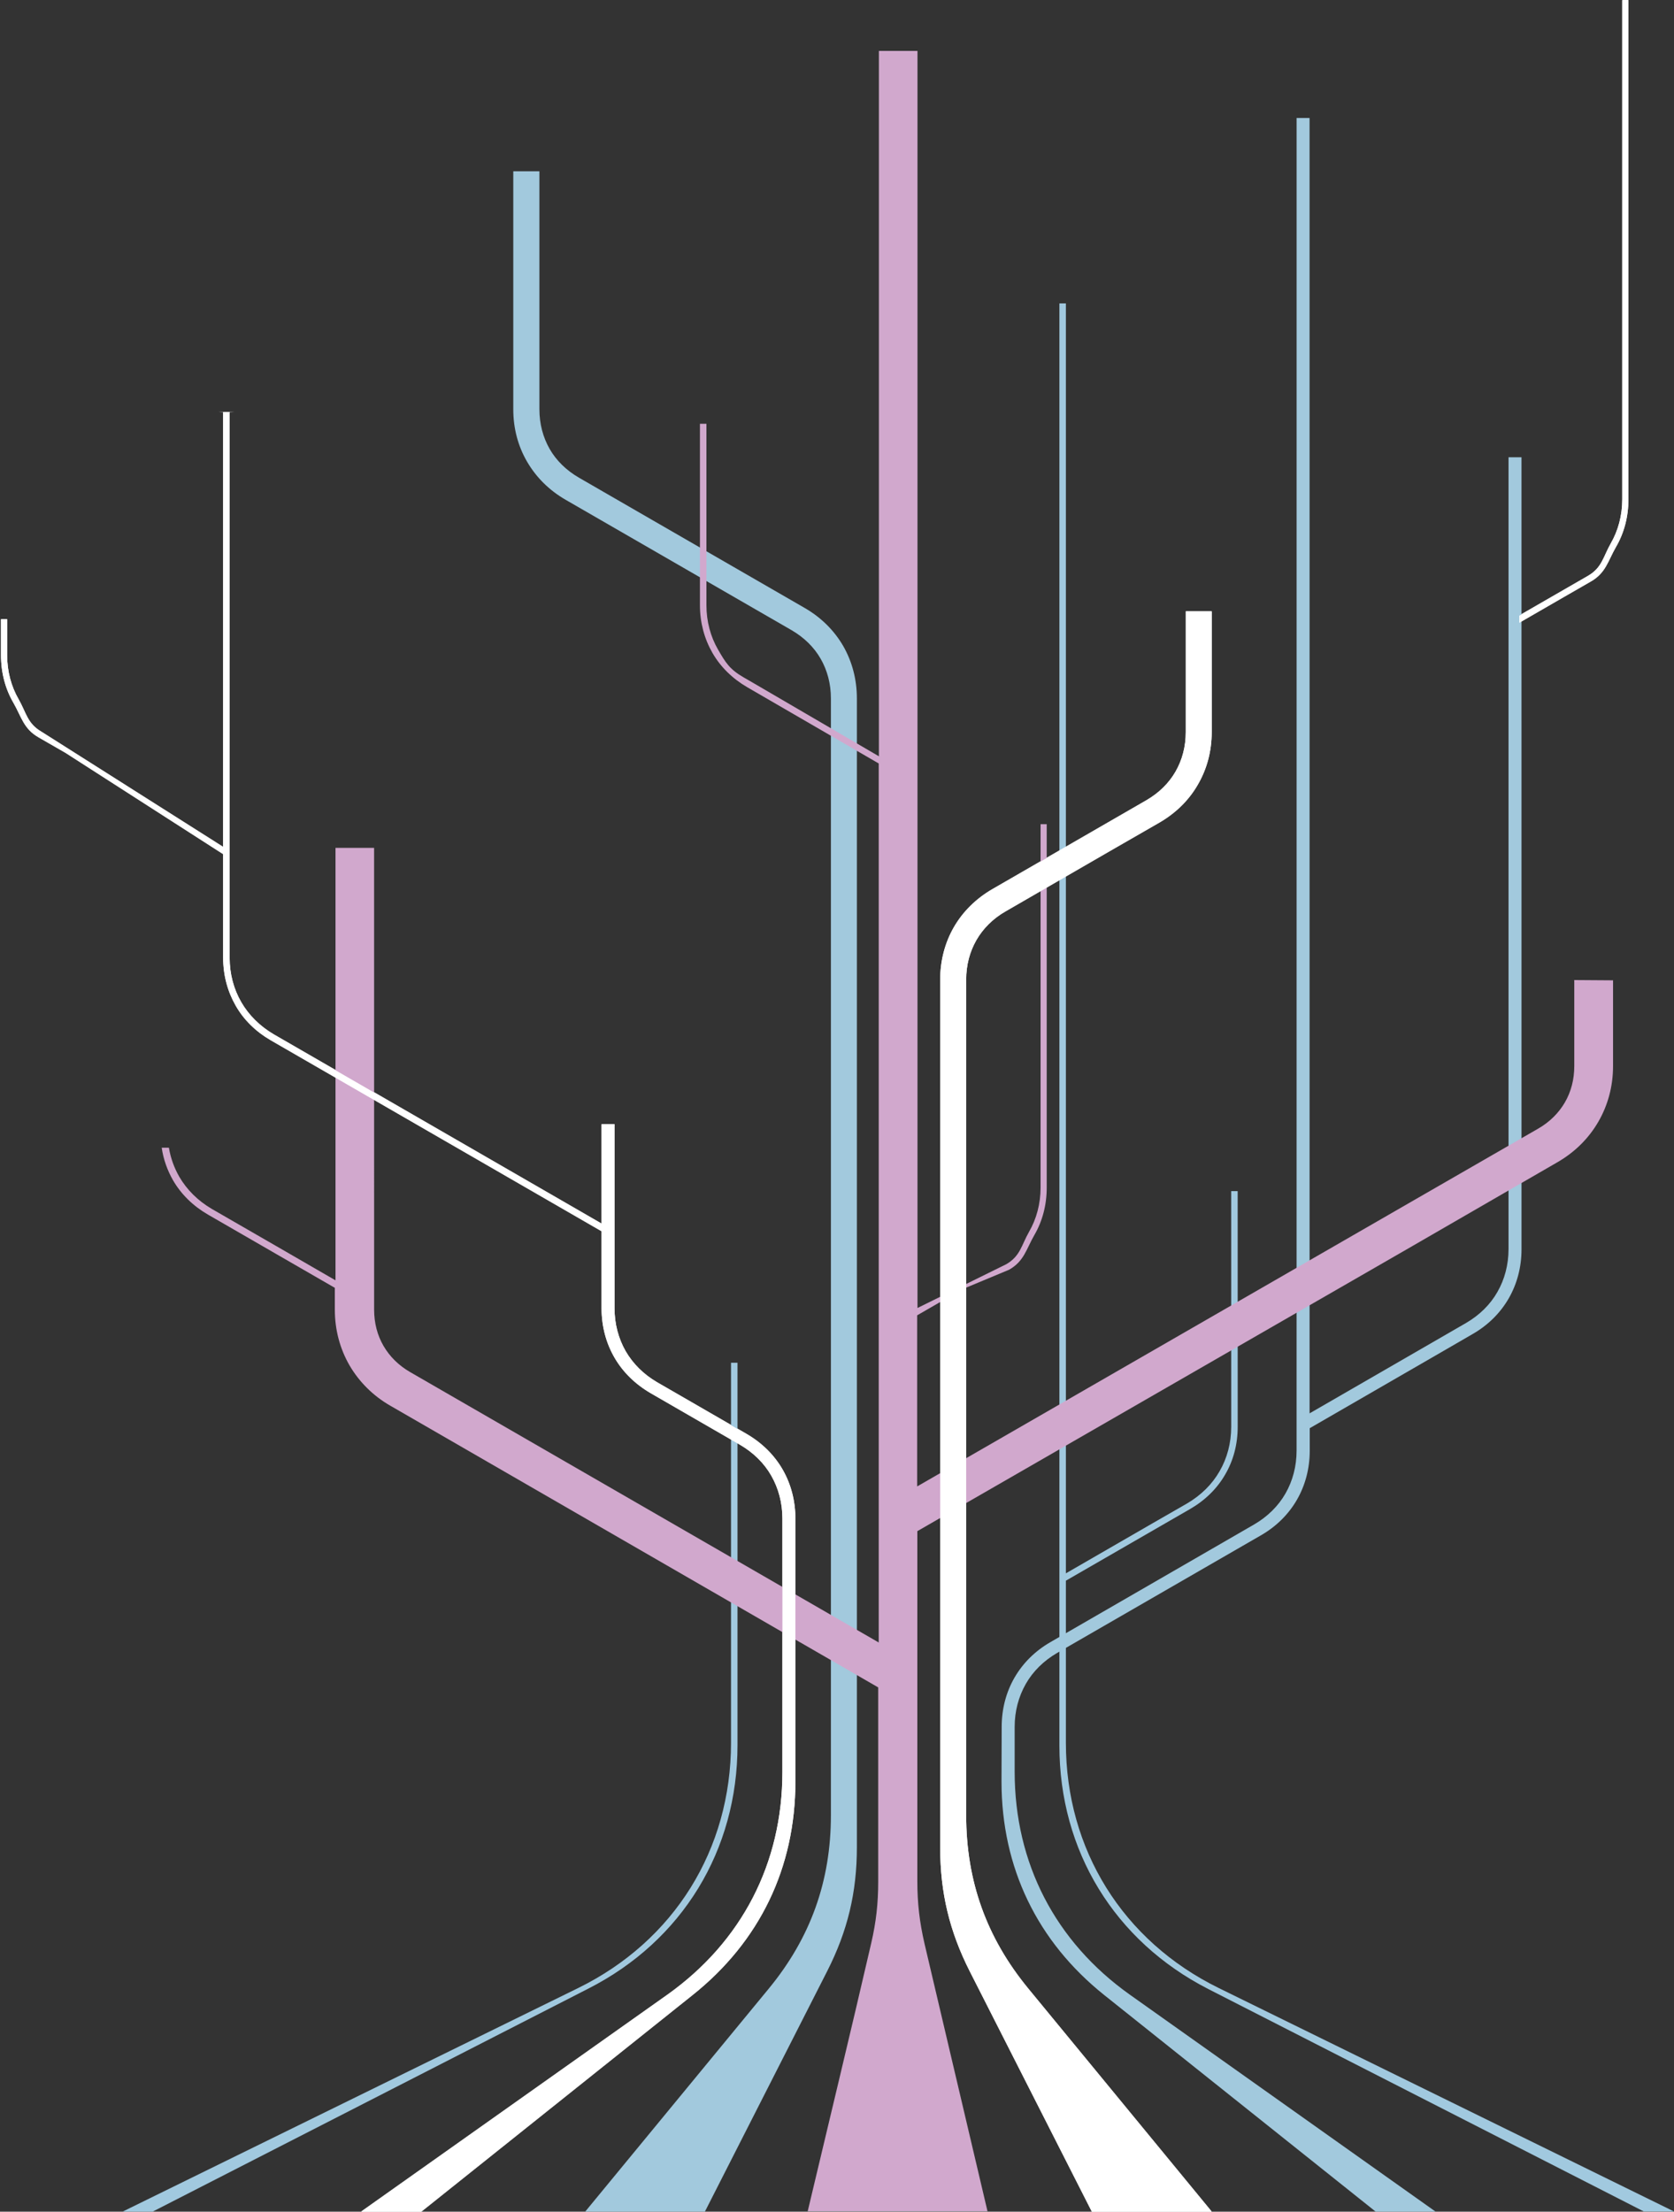 <svg xmlns="http://www.w3.org/2000/svg" width="848.961" height="1121.141" viewBox="0 0 848.961 1121.141"><rect x="0" y="0" width="848.961" height="1121.141" fill="#333333" stroke="none"/><path fill="#FFF" d="M113.16 429.24l-92.11-58.36c-7.19-4.15-7.73-9.69-11.54-16.36-3.81-6.58-5.89-14.28-5.89-22.5v-18.21H.5v18.21c0 8.82 2.17 17.05 6.32 24.15 4.07 7.09 5.13 13.15 12.76 17.48l13.68 7.87 79.9 51.32.01 52.59c0 8.83 2.25 17.05 6.32 24.16 4.07 7.18 10.13 13.15 17.75 17.57l167.84 96.85v39.038c0 9.09 2.25 17.57 6.5 24.93 4.24 7.352 10.48 13.5 18.36 18.092l45.29 26.14c6.84 3.98 12.3 9.34 15.94 15.75 3.64 6.4 5.63 13.76 5.63 21.72v128.47c0 46.31-20.62 86.13-58.37 112.96l-155.29 109.93h30.49l137.61-109.84c34.13-27.183 52.14-64.66 52.14-108.2V769.77c0-9.09-2.25-17.568-6.49-24.932-4.25-7.357-10.48-13.5-18.37-18.078l-45.29-26.14c-6.84-3.99-12.21-9.36-15.94-15.76-3.63-6.41-5.63-13.763-5.63-21.73v-93.322h-6.58V620.2l-107.39-61.97-58.8-33.93c-7.1-4.16-12.73-9.78-16.54-16.36-3.81-6.58-5.89-14.28-5.89-22.51V208.89c.76-.02 1.52-.04 2.28-.08h-7.86c.76.04 1.52.06 2.29.08l-.01 220.35zM770.5 315.55l22.58-13.03 13.68-7.87c7.63-4.33 8.69-10.39 12.76-17.48 4.15-7.1 6.32-15.33 6.32-24.15V.01h-3.12v253.01c0 8.22-2.08 15.92-5.89 22.5-3.81 6.67-4.35 12.21-11.54 16.36l-34.79 20.05v3.62z"/><path fill="#A2C9DD" d="M765.04 231.81v401.38c0 7.96-1.99 15.397-5.63 21.72-3.63 6.41-9.09 11.77-15.93 15.75l-79.33 45.8-.01-656.65h-6.57l-.01 675.51c0 7.97-1.99 15.41-5.62 21.73-3.64 6.4-9.1 11.77-15.938 15.75l-35.68 20.6-67.462 38.95c-7.89 4.5-14.12 10.74-18.37 18.09-4.238 7.358-6.488 15.84-6.488 24.93l-.09 27.72c0 43.62 18.1 81.102 52.14 108.28l137.62 109.76h30.39L572.95 1011.11c-37.76-26.83-58.37-66.65-58.37-112.96v-22.78c0-7.96 1.99-15.32 5.63-21.73 3.64-6.4 9.09-11.77 15.94-15.75l103.23-59.55c7.88-4.5 14.12-10.73 18.36-18.09 4.24-7.36 6.49-15.84 6.49-24.93v-11.342l69.38-40.068 13.158-7.62c7.88-4.5 14.12-10.73 18.36-18.09 4.24-7.36 6.5-15.84 6.5-24.93l-.008-401.46h-6.58z"/><path fill="#A1C9DF" d="M537.27 153.81v731.1c0 53.32 27.98 99.02 75.44 123.34l220.93 112.79h15.32l-230.97-113.31c-48.59-23.89-77.43-70.19-77.43-124.29v-82.16l63.05-36.36c7.62-4.41 13.68-10.39 17.75-17.48 4.16-7.1 6.33-15.32 6.33-24.15l-.01-119.48h-3.29l.01 119.48c0 8.22-2.08 15.93-5.89 22.51-3.81 6.66-9.44 12.198-16.54 16.358l-17.32 9.95-44.09 25.45V153.81h-3.29z"/><path fill="#FFF" d="M614.52 1121.04L521.51 1008c-21.22-25.8-31.52-54.54-31.52-87.95V496.51c0-7.36 1.81-14.19 5.188-20.08 3.38-5.88 8.4-10.9 14.73-14.54l53.34-30.81 24.688-14.2c8.39-4.85 15.06-11.42 19.57-19.3 4.59-7.88 7.01-16.88 7.01-26.57v-61.2h-13.16v61.2c0 7.44-1.818 14.19-5.2 20.08-3.38 5.88-8.398 10.82-14.81 14.54l-78.03 45.01c-8.398 4.85-15.068 11.51-19.568 19.3s-6.93 16.88-6.93 26.57v439.98c0 22.77 4.68 42.34 14.978 62.67l61.93 121.88h60.792z"/><path fill="#A2C9DD" d="M260.31 86.81V207.5c0 9.7 2.42 18.7 7.01 26.57 4.59 7.88 11.17 14.46 19.58 19.31l114.49 66.04c6.41 3.72 11.43 8.65 14.81 14.54 3.38 5.89 5.19 12.72 5.19 20.08v566.098c0 33.41-10.3 62.15-31.52 87.94l-93.1 113.05h60.71l62.01-121.88c10.39-20.42 15.07-39.99 15.07-62.84v-582.37c0-9.69-2.432-18.7-6.932-26.57-4.59-7.88-11.17-14.46-19.57-19.3l-77-44.408-37.49-21.64c-6.41-3.72-11.44-8.65-14.82-14.54-3.37-5.88-5.19-12.72-5.19-20.08V86.81H260.31z"/><path fill="none" d="M815.79 379.75c2.17-8.83 8.66-13.68 15.77-14.89"/><path fill="#A1C9DF" d="M62.33 1121.04v.09H77.4L298.5 1008c47.55-24.24 75.52-70.03 75.52-123.352v-193.84h-3.29v192.63c0 54.103-28.84 100.4-77.42 124.292L62.33 1121.04z"/><path fill="#D1A8CD" d="M90.91 596.49c-2.56-4.45-4.37-9.39-5.25-14.682h-3.65c.87 5.932 2.86 11.422 5.69 16.41 4.08 7.09 10.14 13.07 17.76 17.48l64.35 37.13v11.08c0 10.22 2.6 19.82 7.44 28.22 4.86 8.31 11.87 15.41 20.79 20.51l247.34 142.74v98.43c0 10.99-1.04 20.422-3.55 31.25-10.48 45.352-21.48 90.62-32.21 135.89h91.19L468.85 985.23c-2.51-10.91-3.63-20.512-3.63-31.682v-177.37l248.12-142.82 76.56-44.23c8.83-5.108 15.85-12.118 20.7-20.51 4.85-8.4 7.45-17.93 7.45-28.22v-43.45l-20.16-.14.5.052v43.54c0 6.84-1.65 13.07-4.77 18.44-3.12 5.36-7.71 9.95-13.59 13.32L465.13 753.5v-86.73l22.95-13.25 23.68-9.87c7.632-4.33 8.69-10.39 12.76-17.48 4.15-7.1 6.32-15.33 6.32-24.147V417.81h-3.118v184.21c0 8.22-2.08 15.92-5.892 22.5-3.81 6.67-4.35 12.21-11.54 16.358l-44.99 22.17V25.81h-19.57v357.57l-38.11-22.24-25.37-14.8-5.108-2.95c-7.19-4.15-9.18-7.53-12.99-14.1-3.81-6.58-5.89-14.29-5.89-22.51v-91.97h-3.29v91.97c0 8.83 2.25 17.05 6.32 24.148 4.07 7.1 10.13 13.07 17.75 17.49l66.6 38.6v445.59l-158.48-91.4-79.07-45.62c-5.89-3.37-10.48-7.96-13.6-13.33-3.12-5.358-4.76-11.6-4.76-18.438l-.01-234.01h-19.57v219.22l-23.812-13.77-38.89-22.422c-7.1-4.15-12.73-9.78-16.54-16.348z"/><path fill="#FFF" d="M113.16 429.43l-92.11-58.36c-7.188-4.15-7.73-9.69-11.54-16.36-3.81-6.58-5.89-14.28-5.89-22.5V314H.5v18.21c0 8.82 2.17 17.05 6.32 24.15 4.07 7.09 5.13 13.15 12.76 17.48l13.68 7.87 79.9 51.32.01 52.59c0 8.83 2.25 17.05 6.32 24.16 4.07 7.18 10.13 13.147 17.75 17.567L305.08 624.2v39.04c0 9.09 2.25 17.567 6.5 24.93 4.24 7.35 10.48 13.5 18.36 18.09l45.29 26.143c6.84 3.98 12.3 9.34 15.938 15.75 3.64 6.398 5.63 13.76 5.63 21.72v128.47c0 46.314-20.62 86.13-58.37 112.96l-155.29 109.932h30.49l137.608-109.844c34.13-27.18 52.143-64.655 52.143-108.194V769.96c0-9.09-2.25-17.57-6.49-24.932-4.25-7.358-10.48-13.5-18.37-18.078l-45.29-26.143c-6.84-3.988-12.21-9.357-15.94-15.762-3.63-6.408-5.63-13.76-5.63-21.73V570h-6.58v50.392l-107.39-61.97-58.8-33.93c-7.102-4.16-12.73-9.78-16.54-16.36-3.812-6.58-5.892-14.28-5.892-22.51V209.08c.762-.02 1.52-.04 2.28-.08h-7.86c.762.04 1.52.06 2.29.08l-.008 220.35zM770.5 315.74l22.58-13.03 13.682-7.87c7.63-4.33 8.688-10.39 12.76-17.48 4.15-7.1 6.32-15.33 6.32-24.15V.2h-3.12v253.01c0 8.22-2.08 15.92-5.893 22.5-3.812 6.67-4.35 12.21-11.54 16.36l-34.79 20.05v3.62zM614.52 1121.23l-93.01-113.04c-21.223-25.802-31.52-54.54-31.52-87.95V496.7c0-7.36 1.812-14.19 5.188-20.08 3.38-5.88 8.397-10.9 14.73-14.54l53.34-30.812 24.688-14.198c8.39-4.852 15.06-11.42 19.57-19.302 4.59-7.878 7.01-16.878 7.01-26.568V310h-13.16v61.2c0 7.44-1.818 14.19-5.2 20.08-3.38 5.88-8.396 10.82-14.81 14.542l-78.03 45.01c-8.396 4.85-15.066 11.51-19.566 19.3s-6.933 16.88-6.933 26.57V936.68c0 22.77 4.683 42.34 14.98 62.67l61.93 121.88h60.793z"/><path fill="none" d="M815.79 379.94c2.17-8.83 8.66-13.68 15.77-14.89"/></svg>